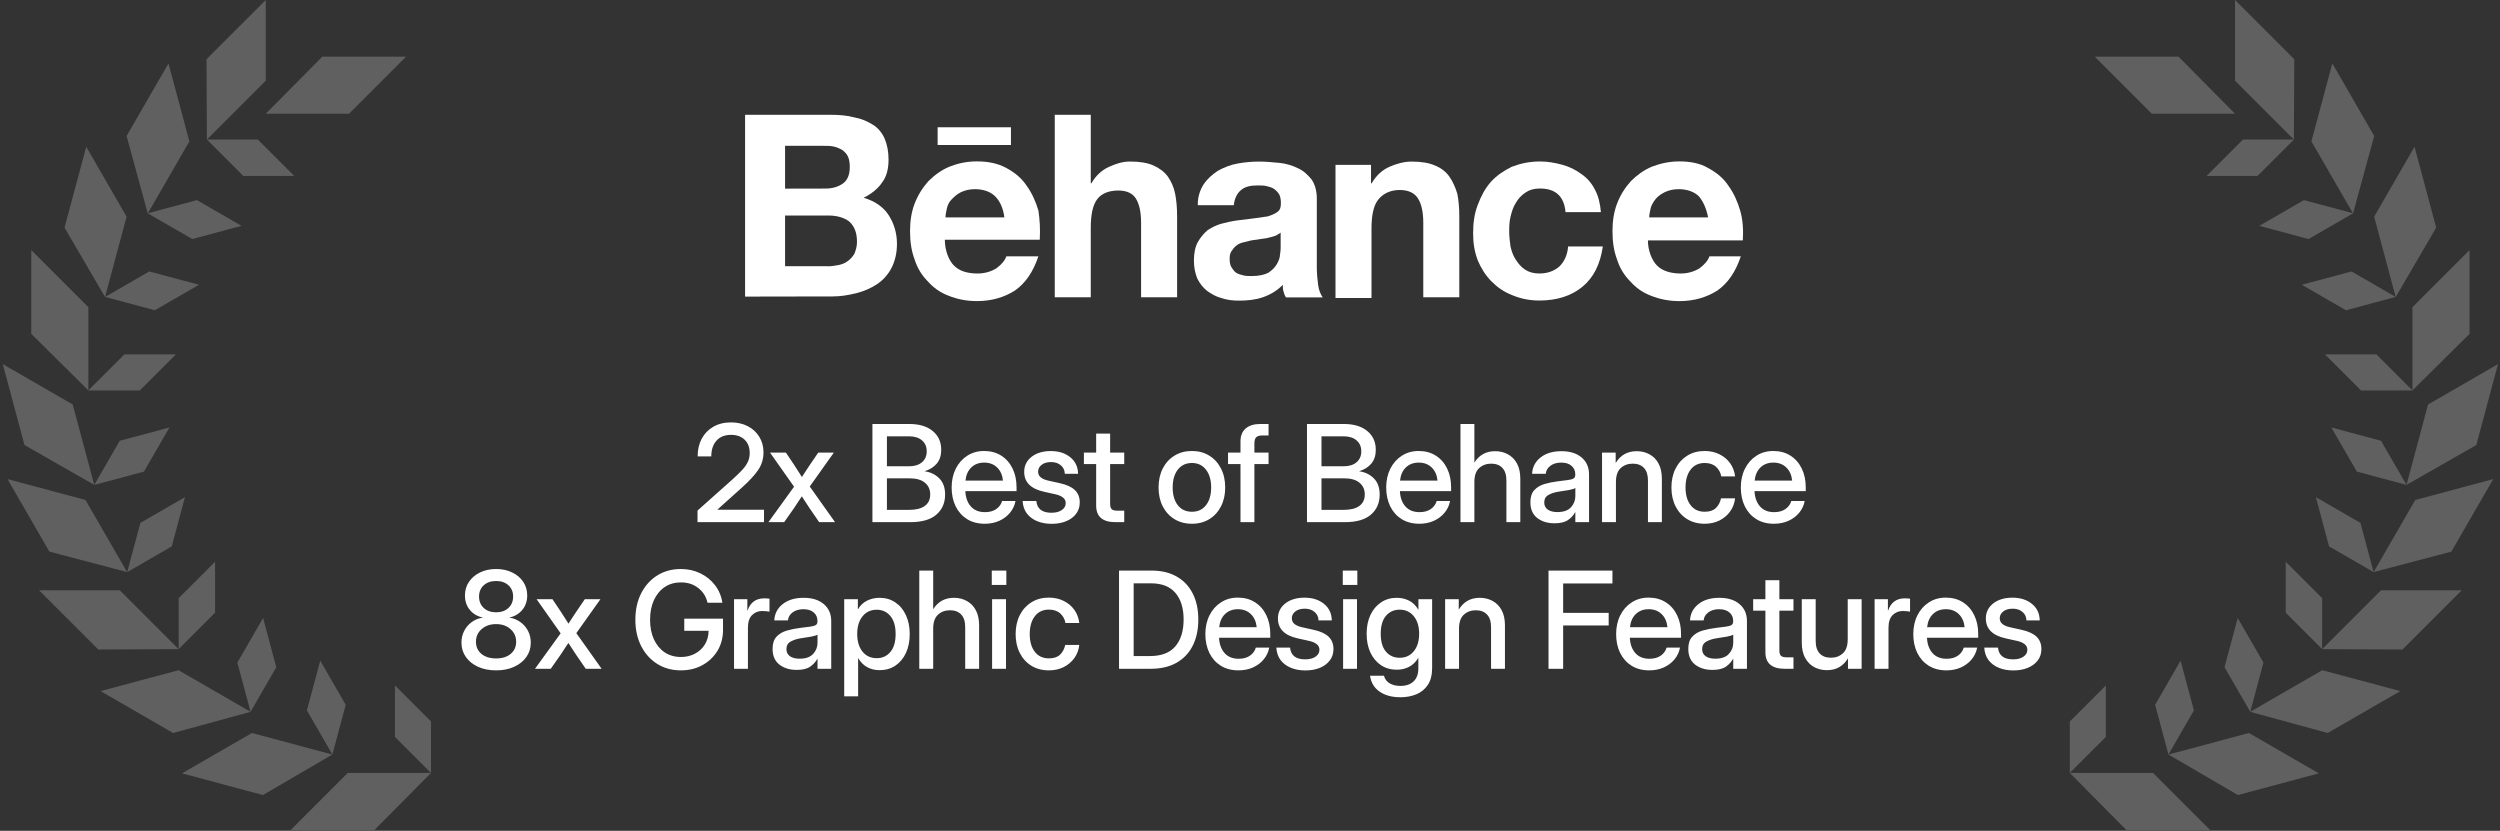 <svg width="665" height="221" viewBox="0 0 665 221" fill="none" xmlns="http://www.w3.org/2000/svg">
<rect x="0" y="0" width="665" height="221" fill="#333333" stroke="none"/>
<path d="M572.714 205.609H564.766H550.574L565.618 220.795H587.899L572.714 205.609Z" fill="#606060"/>
<path d="M560.157 182.328L550.574 191.911V205.603L560.157 196.018V182.328Z" fill="#606060"/>
<path d="M598.203 194.975L590.528 197.032L576.818 200.705L595.279 211.48L616.803 205.712L598.203 194.975Z" fill="#606060"/>
<path d="M580.035 175.74L573.26 187.477L576.802 200.701L583.58 188.964L580.035 175.74Z" fill="#606060"/>
<path d="M617.726 178.275L610.843 182.249L598.553 189.345L619.174 194.974L638.469 183.833L617.726 178.275Z" fill="#606060"/>
<path d="M595.233 164.391L591.725 177.481L598.571 189.34L602.079 176.247L595.233 164.391Z" fill="#606060"/>
<path d="M633.355 157.016L627.735 162.636L617.701 172.672L639.074 172.772L654.831 157.016H633.355Z" fill="#606060"/>
<path d="M608.006 149.428V162.981L617.688 172.663V159.11L608.006 149.428Z" fill="#606060"/>
<path d="M642.458 132.993L638.485 139.876L631.389 152.167L652.064 146.731L663.204 127.436L642.458 132.993Z" fill="#606060"/>
<path d="M616.021 132.248L619.53 145.339L631.386 152.185L627.878 139.091L616.021 132.248Z" fill="#606060"/>
<path d="M645.867 107.595L643.81 115.273L640.137 128.98L658.697 118.378L664.465 96.857L645.867 107.595Z" fill="#606060"/>
<path d="M620.135 113.707L626.913 125.444L640.137 128.989L633.359 117.252L620.135 113.707Z" fill="#606060"/>
<path d="M641.709 81.713V89.66V103.853L656.895 88.809V66.527L641.709 81.713Z" fill="#606060"/>
<path d="M618.453 94.277L628.036 103.863H641.728L632.143 94.277H618.453Z" fill="#606060"/>
<path d="M631.523 57.633L633.581 65.31L637.254 79.017L648.029 60.556L642.261 39.035L631.523 57.633Z" fill="#606060"/>
<path d="M612.279 75.749L624.016 82.528L637.24 78.982L625.503 72.207L612.279 75.749Z" fill="#606060"/>
<path d="M614.838 37.608L618.812 44.492L625.908 56.782L631.536 36.164L620.396 16.865L614.838 37.608Z" fill="#606060"/>
<path d="M600.984 60.075L614.075 63.583L625.934 56.737L612.84 53.228L600.984 60.075Z" fill="#606060"/>
<path d="M594.521 21.476L600.142 27.096L610.175 37.129L610.278 15.756L594.521 0V21.476Z" fill="#606060"/>
<path d="M586.957 46.795H600.51L610.192 37.113H596.639L586.957 46.795Z" fill="#606060"/>
<path d="M572.393 30.262H580.34H594.532L579.489 15.076H557.207L572.393 30.262Z" fill="#606060"/>
<path d="M92.503 205.602H100.45H114.643L99.599 220.787H77.317L92.503 205.602Z" fill="#606060"/>
<path d="M105.06 182.326L114.643 191.909V205.601L105.06 196.016V182.326Z" fill="#606060"/>
<path d="M67.014 194.975L74.689 197.032L88.398 200.705L69.937 211.48L48.414 205.712L67.014 194.975Z" fill="#606060"/>
<path d="M85.182 175.74L91.957 187.477L88.415 200.701L81.636 188.964L85.182 175.74Z" fill="#606060"/>
<path d="M47.491 178.275L54.374 182.249L66.664 189.345L46.043 194.974L26.747 183.833L47.491 178.275Z" fill="#606060"/>
<path d="M69.984 164.391L73.492 177.481L66.646 189.34L63.138 176.247L69.984 164.391Z" fill="#606060"/>
<path d="M31.862 157.016L37.482 162.636L47.516 172.672L26.142 172.772L10.386 157.016H31.862Z" fill="#606060"/>
<path d="M57.211 149.422V162.975L47.529 172.657V159.104L57.211 149.422Z" fill="#606060"/>
<path d="M22.739 132.993L26.713 139.876L33.809 152.167L13.134 146.731L1.993 127.436L22.739 132.993Z" fill="#606060"/>
<path d="M49.195 132.248L45.687 145.339L33.831 152.185L37.339 139.091L49.195 132.248Z" fill="#606060"/>
<path d="M19.341 107.595L21.399 115.273L25.072 128.98L6.512 118.378L0.744 96.857L19.341 107.595Z" fill="#606060"/>
<path d="M45.07 113.707L38.292 125.444L25.068 128.989L31.846 117.252L45.07 113.707Z" fill="#606060"/>
<path d="M23.508 81.713V89.66V103.853L8.322 88.809V66.527L23.508 81.713Z" fill="#606060"/>
<path d="M46.764 94.277L37.181 103.863H23.489L33.074 94.277H46.764Z" fill="#606060"/>
<path d="M33.674 57.633L31.616 65.31L27.943 79.017L17.168 60.556L22.936 39.035L33.674 57.633Z" fill="#606060"/>
<path d="M52.926 75.749L41.189 82.528L27.965 78.982L39.702 72.207L52.926 75.749Z" fill="#606060"/>
<path d="M50.375 37.608L46.401 44.492L39.305 56.782L33.677 36.164L44.817 16.865L50.375 37.608Z" fill="#606060"/>
<path d="M64.232 60.075L51.142 63.583L39.283 56.737L52.376 53.228L64.232 60.075Z" fill="#606060"/>
<path d="M70.688 21.476L65.067 27.096L55.034 37.129L54.931 15.756L70.688 0V21.476Z" fill="#606060"/>
<path d="M78.268 46.795H64.714L55.032 37.113H68.586L78.268 46.795Z" fill="#606060"/>
<path d="M92.824 30.262H84.877H70.685L85.728 15.076H108.01L92.824 30.262Z" fill="#606060"/>
<g clip-path="url(#clip0_302_424)">
<path d="M221.008 30.537C223.268 30.537 225.356 30.71 227.271 31.23C229.187 31.577 230.758 32.291 232.157 33.157C233.556 34.024 234.589 35.258 235.299 36.839C235.988 38.42 236.354 40.347 236.354 42.448C236.354 44.895 235.837 46.995 234.611 48.576C233.556 50.157 231.834 51.565 229.725 52.604C232.695 53.471 234.955 55.051 236.332 57.152C237.71 59.252 238.592 61.873 238.592 64.861C238.592 67.308 238.076 69.409 237.193 71.163C236.332 72.917 234.933 74.498 233.362 75.538C231.791 76.599 229.876 77.465 227.788 77.985C225.7 78.504 223.613 78.851 221.525 78.851L198.194 78.894V30.537H221.008ZM219.609 50.157C221.525 50.157 223.096 49.637 224.301 48.749C225.507 47.862 226.045 46.302 226.045 44.375C226.045 43.314 225.872 42.275 225.528 41.581C225.184 40.889 224.667 40.347 223.957 39.827C223.268 39.481 222.558 39.134 221.697 38.961C220.836 38.788 219.954 38.788 218.921 38.788H208.827V50.179C208.827 50.157 219.609 50.157 219.609 50.157ZM220.126 70.838C221.181 70.838 222.214 70.665 223.096 70.492C223.957 70.319 224.839 69.972 225.528 69.431C226.217 68.889 226.755 68.37 227.271 67.503C227.616 66.637 227.96 65.576 227.96 64.342C227.96 61.895 227.271 60.14 225.872 58.906C224.473 57.845 222.558 57.325 220.298 57.325H208.827V70.817H220.126V70.838Z" fill="white"/>
<path d="M253.759 70.65C255.158 72.058 257.245 72.751 260.022 72.751C261.937 72.751 263.681 72.231 265.079 71.343C266.478 70.282 267.339 69.243 267.684 68.182H276.207C274.808 72.383 272.72 75.371 269.944 77.299C267.167 79.053 263.853 80.092 259.849 80.092C257.073 80.092 254.619 79.573 252.36 78.685C250.1 77.818 248.356 76.584 246.785 74.83C245.214 73.249 244.009 71.322 243.299 69.048C242.438 66.774 242.072 64.327 242.072 61.512C242.072 58.891 242.416 56.423 243.299 54.149C244.181 51.875 245.386 49.948 246.957 48.194C248.529 46.613 250.444 45.205 252.532 44.339C254.792 43.472 257.052 42.931 259.849 42.931C262.82 42.931 265.424 43.451 267.684 44.685C269.944 45.92 271.687 47.306 273.086 49.406C274.485 51.334 275.518 53.607 276.228 56.054C276.573 58.502 276.745 60.97 276.573 63.764H251.327C251.327 66.622 252.36 69.243 253.759 70.65ZM264.735 52.243C263.508 51.009 261.593 50.316 259.333 50.316C257.762 50.316 256.557 50.662 255.502 51.182C254.447 51.702 253.759 52.416 253.07 53.109C252.381 53.802 252.015 54.69 251.843 55.556C251.671 56.423 251.499 57.137 251.499 57.83H267.167C266.823 55.232 265.94 53.477 264.735 52.243ZM249.411 33.857H268.911V38.578H249.411V33.857Z" fill="white"/>
<path d="M290.144 30.537V48.749H290.316C291.543 46.649 293.092 45.241 295.008 44.375C296.923 43.509 298.667 42.968 300.582 42.968C303.186 42.968 305.274 43.314 306.845 44.029C308.416 44.722 309.815 45.783 310.676 47.017C311.537 48.251 312.247 49.811 312.592 51.565C312.936 53.319 313.108 55.246 313.108 57.52V79.067H303.531V59.274C303.531 56.286 303.014 54.185 302.132 52.799C301.249 51.413 299.721 50.677 297.461 50.677C294.857 50.677 292.942 51.543 291.887 52.951C290.66 54.532 290.144 57.152 290.144 60.66V79.067H280.566V30.537H290.144Z" fill="white"/>
<path d="M320.12 49.109C321.175 47.528 322.38 46.489 323.951 45.428C325.522 44.561 327.266 43.847 329.181 43.5C331.097 43.154 333.012 42.98 334.928 42.98C336.671 42.98 338.414 43.154 340.33 43.327C342.073 43.5 343.817 44.02 345.216 44.735C346.787 45.428 347.82 46.489 348.874 47.723C349.735 48.957 350.273 50.712 350.273 52.812V71.219C350.273 72.8 350.446 74.381 350.618 75.767C350.79 77.175 351.307 78.388 351.845 79.102H342.095C341.75 78.756 341.578 78.041 341.406 77.521C341.234 77.001 341.234 76.287 341.234 75.767C339.663 77.348 337.919 78.388 335.832 79.102C333.744 79.795 331.656 79.968 329.569 79.968C327.825 79.968 326.426 79.795 324.877 79.275C323.478 78.929 322.273 78.214 321.046 77.348C319.991 76.482 319.13 75.421 318.441 74.013C317.925 72.605 317.581 71.219 317.581 69.292C317.581 67.365 317.925 65.611 318.635 64.376C319.324 63.142 320.206 62.102 321.239 61.215C322.294 60.522 323.671 59.807 325.07 59.46C326.469 59.114 327.847 58.767 329.418 58.594C330.817 58.421 332.194 58.248 333.593 58.075C334.992 57.901 336.198 57.728 337.252 57.555C338.307 57.208 339.168 56.862 339.856 56.32C340.545 55.801 340.717 55.086 340.717 54.047C340.717 52.985 340.545 52.119 340.201 51.599C339.857 51.08 339.34 50.538 338.802 50.192C338.285 49.845 337.575 49.672 336.886 49.499C336.198 49.326 335.315 49.326 334.454 49.326C332.539 49.326 331.14 49.672 330.107 50.56C329.052 51.426 328.363 52.834 328.191 54.588H318.614C318.549 52.422 319.238 50.495 320.12 49.109ZM339.103 62.774C338.587 62.947 337.876 63.12 337.188 63.294C336.499 63.467 335.789 63.467 334.928 63.64C334.239 63.813 333.357 63.813 332.668 63.986C331.979 64.16 331.269 64.333 330.58 64.506C329.892 64.679 329.181 65.026 328.837 65.372C328.32 65.719 327.976 66.239 327.61 66.78C327.094 67.473 327.094 68.188 327.094 69.054C327.094 69.92 327.266 70.635 327.61 71.154C327.954 71.674 328.299 72.216 328.837 72.562C329.353 72.909 330.064 73.082 330.752 73.255C331.441 73.428 332.151 73.428 333.012 73.428C334.928 73.428 336.327 73.082 337.36 72.562C338.414 71.869 339.103 71.154 339.62 70.288C340.136 69.422 340.481 68.534 340.481 67.668C340.653 66.802 340.653 66.087 340.653 65.567V61.886C340.136 62.232 339.62 62.6 339.103 62.774Z" fill="white"/>
<path d="M364.69 43.847V48.763H364.862C366.089 46.662 367.638 45.254 369.554 44.388C371.47 43.522 373.557 42.98 375.473 42.98C378.077 42.98 380.165 43.327 381.736 44.042C383.479 44.735 384.706 45.796 385.567 47.03C386.428 48.264 387.138 49.824 387.655 51.578C387.999 53.332 388.171 55.259 388.171 57.533V79.081H378.594V59.287C378.594 56.299 378.077 54.198 377.195 52.812C376.334 51.404 374.762 50.538 372.309 50.538C369.705 50.538 367.789 51.599 366.562 53.159C365.336 54.739 364.819 57.36 364.819 60.868V79.275H355.241V43.847C355.285 43.847 364.69 43.847 364.69 43.847Z" fill="white"/>
<path d="M409.629 50.143C408.057 50.143 406.852 50.489 405.798 51.204C404.743 51.897 403.882 52.785 403.193 53.998C402.505 55.059 402.139 56.271 401.794 57.679C401.45 59.087 401.45 60.299 401.45 61.707C401.45 62.941 401.622 64.327 401.794 65.562C402.139 66.969 402.483 68.009 403.193 69.07C403.882 70.131 404.592 70.997 405.625 71.69C406.68 72.383 407.885 72.751 409.456 72.751C411.716 72.751 413.46 72.058 414.859 70.824C416.085 69.59 416.946 67.835 417.118 65.562H426.352C425.663 70.283 423.92 73.791 420.949 76.26C417.979 78.707 414.148 79.941 409.456 79.941C406.852 79.941 404.399 79.421 402.311 78.533C400.051 77.667 398.308 76.433 396.736 74.852C395.165 73.271 393.96 71.344 393.078 69.243C392.217 66.969 391.851 64.695 391.851 62.053C391.851 59.26 392.195 56.791 393.078 54.517C393.939 52.243 394.993 50.143 396.564 48.389C398.135 46.635 400.051 45.4 402.139 44.361C404.399 43.495 406.831 42.953 409.629 42.953C411.716 42.953 413.632 43.3 415.547 43.819C417.463 44.339 419.206 45.227 420.605 46.266C422.176 47.328 423.382 48.714 424.264 50.468C425.125 52.048 425.663 54.149 425.835 56.423H416.43C416.064 52.243 413.804 50.143 409.629 50.143Z" fill="white"/>
<path d="M440.779 70.653C442.178 72.061 444.437 72.753 447.042 72.753C448.957 72.753 450.701 72.234 452.1 71.346C453.499 70.285 454.359 69.245 454.704 68.184H463.055C461.656 72.385 459.568 75.374 456.791 77.301C454.015 79.055 450.701 80.095 446.697 80.095C443.921 80.095 441.467 79.575 439.208 78.687C436.948 77.821 435.204 76.587 433.633 74.832C432.062 73.251 430.857 71.324 430.146 69.05C429.286 66.776 428.92 64.329 428.92 61.514C428.92 58.894 429.264 56.425 430.146 54.151C431.007 51.877 432.234 49.95 433.805 48.196C435.376 46.615 437.292 45.207 439.38 44.341C441.64 43.475 444.072 42.934 446.697 42.934C449.667 42.934 452.272 43.453 454.359 44.688C456.619 45.922 458.363 47.308 459.762 49.409C461.161 51.336 462.194 53.61 462.904 56.057C463.593 58.504 463.765 61.146 463.593 63.94H438.347C438.347 66.625 439.38 69.245 440.779 70.653ZM451.927 52.245C450.701 51.011 448.785 50.318 446.525 50.318C444.954 50.318 443.749 50.665 442.694 51.184C441.64 51.704 440.779 52.419 440.262 53.112C439.746 53.805 439.207 54.693 439.035 55.559C438.863 56.425 438.691 57.14 438.691 57.833H454.359C453.843 55.234 452.96 53.48 451.927 52.245Z" fill="white"/>
</g>
<path d="M185.54 138.896V135.811L194.935 127.432C195.929 126.532 196.758 125.726 197.425 125.013C198.091 124.289 198.587 123.576 198.915 122.875C199.253 122.174 199.423 121.385 199.423 120.508C199.423 119.024 198.979 117.85 198.091 116.985C197.202 116.108 195.993 115.67 194.462 115.67C192.803 115.67 191.511 116.184 190.588 117.213C189.665 118.241 189.203 119.638 189.203 121.402H185.575C185.575 119.614 185.937 118.042 186.662 116.687C187.398 115.331 188.426 114.274 189.747 113.514C191.079 112.743 192.645 112.357 194.445 112.357C196.127 112.357 197.617 112.696 198.915 113.374C200.212 114.04 201.228 114.975 201.965 116.178C202.713 117.37 203.087 118.755 203.087 120.333C203.087 122.074 202.607 123.646 201.649 125.048C200.691 126.439 199.271 127.976 197.389 129.659L190.834 135.548V135.583H203.227V138.896H185.54ZM204.402 138.896L211.221 129.466L204.823 120.386H209.047L211.256 123.681C211.606 124.23 211.951 124.768 212.29 125.294C212.641 125.82 212.98 126.351 213.307 126.889C213.657 126.351 214.002 125.82 214.341 125.294C214.68 124.768 215.036 124.23 215.41 123.681L217.654 120.386H221.809L215.393 129.413L222.124 138.896H217.899L215.323 135.145C214.972 134.608 214.627 134.082 214.288 133.568C213.95 133.053 213.616 132.539 213.289 132.025C212.95 132.539 212.606 133.053 212.255 133.568C211.916 134.082 211.571 134.608 211.221 135.145L208.591 138.896H204.402ZM232.065 138.896V112.778H241.828C244.516 112.778 246.608 113.403 248.104 114.653C249.611 115.892 250.365 117.557 250.365 119.649C250.365 121.145 249.974 122.36 249.191 123.295C248.419 124.23 247.35 124.908 245.983 125.329V125.364C247.502 125.574 248.782 126.194 249.822 127.222C250.874 128.25 251.399 129.694 251.399 131.552C251.399 133.772 250.622 135.554 249.068 136.898C247.525 138.23 245.212 138.896 242.126 138.896H232.065ZM235.921 135.619H241.881C243.657 135.619 245.025 135.274 245.983 134.584C246.953 133.883 247.438 132.866 247.438 131.534C247.438 130.214 246.964 129.168 246.018 128.396C245.083 127.625 243.751 127.239 242.021 127.239H235.921V135.619ZM235.921 124.032H241.776C243.26 124.032 244.417 123.675 245.247 122.962C246.088 122.249 246.509 121.28 246.509 120.052C246.509 118.825 246.088 117.855 245.247 117.143C244.417 116.418 243.26 116.056 241.776 116.056H235.921V124.032ZM261.953 139.317C260.118 139.317 258.54 138.902 257.22 138.073C255.911 137.243 254.9 136.103 254.187 134.654C253.486 133.194 253.136 131.534 253.136 129.676C253.136 127.795 253.504 126.123 254.24 124.663C254.976 123.202 255.993 122.057 257.29 121.227C258.587 120.386 260.077 119.965 261.76 119.965C263.513 119.965 265.032 120.374 266.318 121.192C267.615 122.01 268.62 123.149 269.333 124.61C270.045 126.059 270.402 127.736 270.402 129.641V130.64H256.782C256.852 132.311 257.331 133.661 258.219 134.689C259.119 135.718 260.381 136.232 262.005 136.232C263.221 136.232 264.22 135.957 265.003 135.408C265.786 134.859 266.306 134.146 266.563 133.27H270.121C269.899 134.462 269.403 135.513 268.631 136.425C267.872 137.336 266.914 138.049 265.757 138.563C264.611 139.066 263.343 139.317 261.953 139.317ZM256.817 127.835H266.791C266.639 126.363 266.119 125.2 265.231 124.347C264.343 123.482 263.197 123.05 261.795 123.05C260.393 123.05 259.247 123.482 258.359 124.347C257.483 125.2 256.969 126.363 256.817 127.835ZM279.746 139.335C278.332 139.335 277.058 139.107 275.924 138.651C274.791 138.195 273.873 137.518 273.172 136.618C272.483 135.718 272.097 134.602 272.015 133.27H275.661C275.872 135.35 277.21 136.39 279.676 136.39C280.844 136.39 281.767 136.15 282.445 135.671C283.135 135.192 283.479 134.584 283.479 133.848C283.479 133.217 283.234 132.714 282.743 132.341C282.252 131.955 281.61 131.674 280.815 131.499L277.747 130.815C274.206 130.044 272.436 128.28 272.436 125.522C272.436 123.886 273.085 122.553 274.382 121.525C275.691 120.497 277.403 119.982 279.518 119.982C281.61 119.982 283.328 120.526 284.671 121.613C286.027 122.688 286.728 124.16 286.775 126.03H283.234C283.222 125.13 282.883 124.388 282.217 123.804C281.551 123.208 280.669 122.91 279.57 122.91C278.519 122.91 277.683 123.155 277.064 123.646C276.444 124.137 276.135 124.739 276.135 125.451C276.135 126.083 276.368 126.591 276.836 126.977C277.315 127.362 277.969 127.649 278.799 127.835L281.954 128.537C283.754 128.934 285.08 129.548 285.934 130.377C286.787 131.207 287.213 132.294 287.213 133.638C287.213 134.818 286.886 135.835 286.232 136.688C285.589 137.529 284.707 138.184 283.585 138.651C282.463 139.107 281.183 139.335 279.746 139.335ZM299.046 120.386V123.436H295.295V134.006C295.295 134.695 295.435 135.174 295.716 135.443C295.996 135.712 296.504 135.846 297.241 135.846H299.046V138.896H296.715C293.291 138.896 291.579 137.424 291.579 134.479V123.436H288.318V120.386H291.579V115.337H295.295V120.386H299.046ZM317.05 139.317C315.286 139.317 313.737 138.908 312.405 138.09C311.073 137.272 310.033 136.139 309.285 134.689C308.549 133.24 308.18 131.569 308.18 129.676C308.18 127.76 308.549 126.077 309.285 124.628C310.033 123.167 311.073 122.027 312.405 121.209C313.737 120.38 315.286 119.965 317.05 119.965C318.815 119.965 320.357 120.38 321.678 121.209C323.01 122.027 324.044 123.167 324.781 124.628C325.529 126.077 325.903 127.76 325.903 129.676C325.903 131.569 325.529 133.24 324.781 134.689C324.044 136.139 323.01 137.272 321.678 138.09C320.357 138.908 318.815 139.317 317.05 139.317ZM317.05 136.127C318.64 136.127 319.89 135.543 320.801 134.374C321.713 133.205 322.169 131.639 322.169 129.676C322.169 127.689 321.707 126.106 320.784 124.926C319.872 123.745 318.628 123.155 317.05 123.155C315.473 123.155 314.222 123.745 313.299 124.926C312.387 126.094 311.932 127.678 311.932 129.676C311.932 131.651 312.387 133.223 313.299 134.391C314.21 135.548 315.461 136.127 317.05 136.127ZM337.438 120.386V123.436H333.669V138.896H329.97V123.436H326.657V120.386H329.97V117.388C329.97 115.927 330.426 114.794 331.337 113.987C332.261 113.181 333.558 112.778 335.229 112.778H337.438V115.828H335.807C335.024 115.828 334.469 115.992 334.142 116.319C333.826 116.646 333.669 117.201 333.669 117.984V120.386H337.438ZM347.659 138.896V112.778H357.422C360.11 112.778 362.202 113.403 363.698 114.653C365.205 115.892 365.959 117.557 365.959 119.649C365.959 121.145 365.568 122.36 364.785 123.295C364.013 124.23 362.944 124.908 361.577 125.329V125.364C363.096 125.574 364.376 126.194 365.416 127.222C366.467 128.25 366.993 129.694 366.993 131.552C366.993 133.772 366.216 135.554 364.662 136.898C363.119 138.23 360.806 138.896 357.72 138.896H347.659ZM351.515 135.619H357.475C359.251 135.619 360.619 135.274 361.577 134.584C362.547 133.883 363.032 132.866 363.032 131.534C363.032 130.214 362.558 129.168 361.612 128.396C360.677 127.625 359.345 127.239 357.615 127.239H351.515V135.619ZM351.515 124.032H357.37C358.854 124.032 360.011 123.675 360.841 122.962C361.682 122.249 362.103 121.28 362.103 120.052C362.103 118.825 361.682 117.855 360.841 117.143C360.011 116.418 358.854 116.056 357.37 116.056H351.515V124.032ZM377.547 139.317C375.712 139.317 374.134 138.902 372.814 138.073C371.505 137.243 370.494 136.103 369.781 134.654C369.08 133.194 368.729 131.534 368.729 129.676C368.729 127.795 369.098 126.123 369.834 124.663C370.57 123.202 371.587 122.057 372.884 121.227C374.181 120.386 375.671 119.965 377.354 119.965C379.107 119.965 380.626 120.374 381.912 121.192C383.209 122.01 384.214 123.149 384.927 124.61C385.639 126.059 385.996 127.736 385.996 129.641V130.64H372.376C372.446 132.311 372.925 133.661 373.813 134.689C374.713 135.718 375.975 136.232 377.599 136.232C378.815 136.232 379.814 135.957 380.597 135.408C381.38 134.859 381.9 134.146 382.157 133.27H385.715C385.493 134.462 384.997 135.513 384.225 136.425C383.466 137.336 382.508 138.049 381.351 138.563C380.205 139.066 378.937 139.317 377.547 139.317ZM372.411 127.835H382.385C382.233 126.363 381.713 125.2 380.825 124.347C379.937 123.482 378.791 123.05 377.389 123.05C375.987 123.05 374.841 123.482 373.953 124.347C373.077 125.2 372.563 126.363 372.411 127.835ZM392.184 128.239V138.896H388.486V112.778H392.184V123.05C393.458 121.028 395.299 120.017 397.706 120.017C398.98 120.017 400.119 120.298 401.124 120.859C402.141 121.408 402.942 122.226 403.526 123.313C404.11 124.4 404.402 125.749 404.402 127.362V138.896H400.704V127.818C400.704 126.334 400.347 125.218 399.634 124.47C398.921 123.71 397.928 123.33 396.654 123.33C395.392 123.33 394.329 123.722 393.464 124.505C392.611 125.276 392.184 126.521 392.184 128.239ZM413.501 139.194C411.654 139.194 410.123 138.727 408.908 137.792C407.693 136.846 407.085 135.449 407.085 133.603C407.085 132.2 407.43 131.125 408.119 130.377C408.82 129.618 409.726 129.074 410.836 128.747C411.958 128.42 413.144 128.18 414.395 128.028C415.552 127.888 416.469 127.771 417.147 127.678C417.825 127.584 418.304 127.444 418.584 127.257C418.876 127.07 419.022 126.749 419.022 126.293V126.135C419.022 125.235 418.695 124.499 418.041 123.926C417.386 123.342 416.469 123.05 415.289 123.05C414.108 123.05 413.144 123.336 412.396 123.909C411.648 124.47 411.239 125.177 411.169 126.03H407.541C407.623 124.265 408.365 122.822 409.767 121.7C411.169 120.578 413.027 120.017 415.341 120.017C417.62 120.017 419.414 120.578 420.723 121.7C422.032 122.822 422.686 124.324 422.686 126.205V138.896H419.04V136.267H418.97C418.584 137.015 417.971 137.693 417.129 138.3C416.3 138.896 415.09 139.194 413.501 139.194ZM414.255 136.214C415.891 136.214 417.094 135.794 417.866 134.952C418.649 134.099 419.04 133.106 419.04 131.972V129.799C418.795 129.997 418.24 130.179 417.375 130.342C416.51 130.494 415.587 130.64 414.605 130.78C413.588 130.932 412.694 131.219 411.923 131.639C411.152 132.06 410.766 132.738 410.766 133.673C410.766 134.467 411.076 135.093 411.695 135.548C412.326 135.992 413.179 136.214 414.255 136.214ZM429.839 128.239V138.896H426.14V120.386H429.769V123.173C431.031 121.069 432.895 120.017 435.361 120.017C436.634 120.017 437.774 120.298 438.779 120.859C439.795 121.408 440.596 122.226 441.18 123.313C441.765 124.4 442.057 125.749 442.057 127.362V138.896H438.358V127.818C438.358 126.334 438.002 125.218 437.289 124.47C436.576 123.71 435.583 123.33 434.309 123.33C433.047 123.33 431.983 123.722 431.118 124.505C430.265 125.276 429.839 126.521 429.839 128.239ZM453.434 139.317C451.669 139.317 450.121 138.908 448.789 138.09C447.468 137.272 446.44 136.139 445.704 134.689C444.967 133.229 444.599 131.558 444.599 129.676C444.599 127.771 444.967 126.088 445.704 124.628C446.451 123.167 447.486 122.027 448.806 121.209C450.127 120.38 451.669 119.965 453.434 119.965C454.906 119.965 456.221 120.257 457.378 120.841C458.547 121.414 459.493 122.209 460.218 123.225C460.942 124.242 461.381 125.405 461.533 126.714H457.851C457.664 125.674 457.197 124.82 456.449 124.154C455.701 123.488 454.702 123.155 453.451 123.155C451.85 123.155 450.6 123.745 449.7 124.926C448.8 126.106 448.35 127.689 448.35 129.676C448.35 131.639 448.8 133.205 449.7 134.374C450.6 135.543 451.85 136.127 453.451 136.127C454.725 136.127 455.707 135.805 456.396 135.163C457.086 134.508 457.553 133.638 457.799 132.551H461.533C461.392 133.836 460.96 134.993 460.235 136.022C459.511 137.038 458.564 137.845 457.396 138.441C456.227 139.025 454.906 139.317 453.434 139.317ZM471.876 139.317C470.041 139.317 468.463 138.902 467.143 138.073C465.834 137.243 464.823 136.103 464.11 134.654C463.409 133.194 463.058 131.534 463.058 129.676C463.058 127.795 463.426 126.123 464.163 124.663C464.899 123.202 465.916 122.057 467.213 121.227C468.51 120.386 470 119.965 471.683 119.965C473.436 119.965 474.955 120.374 476.24 121.192C477.537 122.01 478.542 123.149 479.255 124.61C479.968 126.059 480.325 127.736 480.325 129.641V130.64H466.704C466.774 132.311 467.254 133.661 468.142 134.689C469.042 135.718 470.304 136.232 471.928 136.232C473.143 136.232 474.143 135.957 474.926 135.408C475.709 134.859 476.229 134.146 476.486 133.27H480.044C479.822 134.462 479.325 135.513 478.554 136.425C477.795 137.336 476.836 138.049 475.679 138.563C474.534 139.066 473.266 139.317 471.876 139.317ZM466.739 127.835H476.714C476.562 126.363 476.042 125.2 475.153 124.347C474.265 123.482 473.12 123.05 471.718 123.05C470.315 123.05 469.17 123.482 468.282 124.347C467.406 125.2 466.891 126.363 466.739 127.835ZM131.967 178.317C130.156 178.317 128.555 178.002 127.164 177.371C125.785 176.74 124.704 175.869 123.921 174.759C123.138 173.649 122.747 172.375 122.747 170.937C122.747 169.769 122.998 168.711 123.501 167.765C124.003 166.806 124.687 166.023 125.552 165.416C126.428 164.796 127.421 164.416 128.532 164.276C127.094 164.007 125.925 163.347 125.026 162.295C124.126 161.244 123.676 159.941 123.676 158.386C123.676 157.031 124.032 155.827 124.745 154.775C125.458 153.712 126.44 152.876 127.69 152.269C128.941 151.661 130.366 151.357 131.967 151.357C133.568 151.357 134.988 151.661 136.227 152.269C137.477 152.865 138.459 153.694 139.172 154.758C139.885 155.821 140.241 157.031 140.241 158.386C140.241 159.929 139.785 161.232 138.874 162.295C137.974 163.347 136.817 164.007 135.403 164.276C136.513 164.428 137.501 164.814 138.365 165.433C139.242 166.041 139.931 166.824 140.434 167.782C140.936 168.729 141.188 169.78 141.188 170.937C141.188 172.375 140.796 173.649 140.013 174.759C139.23 175.869 138.143 176.74 136.753 177.371C135.362 178.002 133.767 178.317 131.967 178.317ZM131.967 175.144C133.58 175.144 134.871 174.741 135.841 173.935C136.811 173.129 137.296 172.053 137.296 170.709C137.296 169.342 136.794 168.22 135.789 167.344C134.795 166.456 133.522 166.012 131.967 166.012C130.401 166.012 129.116 166.456 128.111 167.344C127.106 168.22 126.603 169.342 126.603 170.709C126.603 172.042 127.088 173.117 128.058 173.935C129.04 174.741 130.343 175.144 131.967 175.144ZM131.967 162.874C133.311 162.874 134.398 162.494 135.228 161.734C136.069 160.963 136.49 159.946 136.49 158.684C136.49 157.446 136.075 156.446 135.245 155.687C134.416 154.927 133.323 154.547 131.967 154.547C130.6 154.547 129.501 154.927 128.672 155.687C127.842 156.446 127.427 157.446 127.427 158.684C127.427 159.935 127.842 160.946 128.672 161.717C129.513 162.488 130.612 162.874 131.967 162.874ZM142.31 177.896L149.129 168.466L142.731 159.386H146.956L149.164 162.681C149.515 163.23 149.86 163.768 150.198 164.294C150.549 164.82 150.888 165.351 151.215 165.889C151.566 165.351 151.91 164.82 152.249 164.294C152.588 163.768 152.945 163.23 153.319 162.681L155.562 159.386H159.717L153.301 168.413L160.032 177.896H155.808L153.231 174.145C152.88 173.608 152.536 173.082 152.197 172.568C151.858 172.053 151.525 171.539 151.198 171.025C150.859 171.539 150.514 172.053 150.163 172.568C149.824 173.082 149.48 173.608 149.129 174.145L146.5 177.896H142.31ZM181.104 178.317C178.743 178.317 176.652 177.745 174.829 176.599C173.005 175.454 171.58 173.871 170.551 171.849C169.523 169.827 169.009 167.496 169.009 164.855C169.009 162.167 169.529 159.812 170.569 157.79C171.609 155.769 173.035 154.191 174.846 153.057C176.669 151.924 178.749 151.357 181.087 151.357C182.98 151.357 184.709 151.737 186.275 152.496C187.853 153.256 189.156 154.308 190.184 155.652C191.224 156.996 191.879 158.556 192.148 160.332H188.203C187.841 158.719 187.023 157.416 185.749 156.423C184.476 155.418 182.939 154.916 181.139 154.916C179.491 154.916 178.048 155.33 176.809 156.16C175.582 156.99 174.624 158.153 173.935 159.648C173.257 161.133 172.918 162.868 172.918 164.855C172.918 166.83 173.257 168.565 173.935 170.061C174.624 171.545 175.582 172.702 176.809 173.532C178.048 174.35 179.497 174.759 181.157 174.759C182.524 174.759 183.757 174.467 184.855 173.882C185.966 173.298 186.842 172.486 187.485 171.446C188.139 170.394 188.472 169.179 188.484 167.8H182.016V164.557H192.323V167.554C192.323 169.634 191.832 171.487 190.85 173.111C189.869 174.724 188.531 175.997 186.836 176.932C185.153 177.856 183.243 178.317 181.104 178.317ZM195.251 177.896V159.386H198.792V162.383H198.862C199.201 161.366 199.733 160.578 200.457 160.017C201.193 159.444 202.152 159.158 203.332 159.158C203.612 159.158 203.869 159.169 204.103 159.193C204.337 159.216 204.53 159.234 204.682 159.245V162.699C204.541 162.664 204.29 162.628 203.928 162.593C203.566 162.547 203.168 162.523 202.736 162.523C201.696 162.523 200.802 162.886 200.054 163.61C199.318 164.335 198.95 165.451 198.95 166.958V177.896H195.251ZM211.922 178.194C210.076 178.194 208.545 177.727 207.329 176.792C206.114 175.846 205.506 174.449 205.506 172.603C205.506 171.2 205.851 170.125 206.54 169.377C207.242 168.618 208.147 168.074 209.258 167.747C210.379 167.42 211.566 167.18 212.816 167.028C213.973 166.888 214.89 166.771 215.568 166.678C216.246 166.584 216.725 166.444 217.005 166.257C217.298 166.07 217.444 165.749 217.444 165.293V165.135C217.444 164.235 217.117 163.499 216.462 162.926C215.808 162.342 214.89 162.05 213.71 162.05C212.53 162.05 211.566 162.336 210.818 162.909C210.07 163.47 209.661 164.177 209.591 165.03H205.962C206.044 163.265 206.786 161.822 208.188 160.7C209.591 159.578 211.449 159.017 213.763 159.017C216.041 159.017 217.835 159.578 219.144 160.7C220.453 161.822 221.107 163.324 221.107 165.205V177.896H217.461V175.267H217.391C217.005 176.015 216.392 176.693 215.551 177.3C214.721 177.896 213.511 178.194 211.922 178.194ZM212.676 175.214C214.312 175.214 215.516 174.794 216.287 173.952C217.07 173.099 217.461 172.106 217.461 170.972V168.799C217.216 168.997 216.661 169.179 215.796 169.342C214.931 169.494 214.008 169.64 213.026 169.78C212.01 169.932 211.116 170.219 210.344 170.639C209.573 171.06 209.187 171.738 209.187 172.673C209.187 173.467 209.497 174.093 210.116 174.548C210.748 174.992 211.601 175.214 212.676 175.214ZM224.561 185.224V159.386H228.19V162.05H228.242C228.827 161.033 229.627 160.274 230.644 159.771C231.661 159.269 232.771 159.017 233.975 159.017C235.564 159.017 236.96 159.426 238.164 160.244C239.368 161.051 240.303 162.179 240.969 163.628C241.647 165.065 241.985 166.736 241.985 168.641C241.985 170.546 241.652 172.223 240.986 173.672C240.32 175.109 239.385 176.237 238.182 177.055C236.978 177.861 235.57 178.265 233.957 178.265C232.753 178.265 231.667 178.002 230.697 177.476C229.727 176.95 228.932 176.161 228.313 175.109H228.26V185.224H224.561ZM233.203 175.074C234.699 175.074 235.909 174.525 236.832 173.427C237.767 172.328 238.234 170.733 238.234 168.641C238.234 166.549 237.767 164.954 236.832 163.855C235.909 162.745 234.699 162.19 233.203 162.19C231.626 162.19 230.364 162.78 229.417 163.961C228.482 165.129 228.015 166.689 228.015 168.641C228.015 170.581 228.482 172.141 229.417 173.321C230.364 174.49 231.626 175.074 233.203 175.074ZM248.227 167.239V177.896H244.528V151.778H248.227V162.05C249.5 160.028 251.341 159.017 253.748 159.017C255.022 159.017 256.162 159.298 257.167 159.859C258.183 160.408 258.984 161.226 259.568 162.313C260.152 163.4 260.445 164.749 260.445 166.362V177.896H256.746V166.818C256.746 165.334 256.389 164.218 255.677 163.47C254.964 162.71 253.97 162.33 252.697 162.33C251.434 162.33 250.371 162.722 249.506 163.505C248.653 164.276 248.227 165.521 248.227 167.239ZM263.899 177.896V159.386H267.597V177.896H263.899ZM263.811 155.599V151.778H267.685V155.599H263.811ZM278.992 178.317C277.227 178.317 275.679 177.908 274.347 177.09C273.026 176.272 271.998 175.139 271.262 173.689C270.525 172.229 270.157 170.558 270.157 168.676C270.157 166.771 270.525 165.088 271.262 163.628C272.009 162.167 273.044 161.027 274.364 160.209C275.685 159.38 277.227 158.965 278.992 158.965C280.464 158.965 281.779 159.257 282.936 159.841C284.105 160.414 285.051 161.209 285.776 162.225C286.5 163.242 286.939 164.405 287.091 165.714H283.409C283.222 164.674 282.755 163.82 282.007 163.154C281.259 162.488 280.26 162.155 279.01 162.155C277.409 162.155 276.158 162.745 275.258 163.926C274.358 165.106 273.908 166.689 273.908 168.676C273.908 170.639 274.358 172.205 275.258 173.374C276.158 174.543 277.409 175.127 279.01 175.127C280.283 175.127 281.265 174.805 281.954 174.163C282.644 173.508 283.111 172.638 283.357 171.551H287.091C286.95 172.836 286.518 173.993 285.793 175.022C285.069 176.038 284.122 176.845 282.954 177.441C281.785 178.025 280.464 178.317 278.992 178.317ZM306.111 177.896H297.662V151.778H306.374C308.933 151.778 311.136 152.304 312.983 153.355C314.841 154.407 316.267 155.909 317.26 157.86C318.253 159.8 318.75 162.114 318.75 164.802C318.75 167.502 318.247 169.833 317.242 171.796C316.249 173.748 314.806 175.255 312.913 176.319C311.031 177.371 308.764 177.896 306.111 177.896ZM301.554 174.513H305.866C308.916 174.513 311.171 173.654 312.632 171.937C314.105 170.219 314.841 167.84 314.841 164.802C314.841 161.775 314.116 159.415 312.667 157.72C311.218 156.014 309.039 155.161 306.129 155.161H301.554V174.513ZM329.443 178.317C327.609 178.317 326.031 177.902 324.711 177.073C323.402 176.243 322.391 175.103 321.678 173.654C320.977 172.194 320.626 170.534 320.626 168.676C320.626 166.795 320.994 165.123 321.731 163.663C322.467 162.202 323.484 161.057 324.781 160.227C326.078 159.386 327.568 158.965 329.251 158.965C331.004 158.965 332.523 159.374 333.808 160.192C335.105 161.01 336.11 162.149 336.823 163.61C337.536 165.059 337.893 166.736 337.893 168.641V169.64H324.272C324.342 171.311 324.822 172.661 325.71 173.689C326.61 174.718 327.872 175.232 329.496 175.232C330.711 175.232 331.711 174.957 332.494 174.408C333.277 173.859 333.797 173.146 334.054 172.27H337.612C337.39 173.462 336.893 174.513 336.122 175.425C335.363 176.336 334.404 177.049 333.247 177.563C332.102 178.066 330.834 178.317 329.443 178.317ZM324.307 166.835H334.282C334.13 165.363 333.61 164.2 332.721 163.347C331.833 162.482 330.688 162.05 329.286 162.05C327.883 162.05 326.738 162.482 325.85 163.347C324.974 164.2 324.459 165.363 324.307 166.835ZM347.236 178.335C345.822 178.335 344.549 178.107 343.415 177.651C342.281 177.195 341.364 176.518 340.663 175.618C339.973 174.718 339.588 173.602 339.506 172.27H343.152C343.362 174.35 344.701 175.39 347.166 175.39C348.335 175.39 349.258 175.15 349.936 174.671C350.625 174.192 350.97 173.584 350.97 172.848C350.97 172.217 350.725 171.714 350.234 171.341C349.743 170.955 349.1 170.674 348.306 170.499L345.238 169.815C341.697 169.044 339.927 167.28 339.927 164.522C339.927 162.886 340.575 161.553 341.872 160.525C343.181 159.497 344.893 158.982 347.009 158.982C349.1 158.982 350.818 159.526 352.162 160.613C353.518 161.688 354.219 163.16 354.266 165.03H350.725C350.713 164.13 350.374 163.388 349.708 162.804C349.042 162.208 348.16 161.91 347.061 161.91C346.009 161.91 345.174 162.155 344.554 162.646C343.935 163.137 343.625 163.739 343.625 164.451C343.625 165.083 343.859 165.591 344.327 165.977C344.806 166.362 345.46 166.649 346.29 166.835L349.445 167.537C351.245 167.934 352.571 168.548 353.424 169.377C354.277 170.207 354.704 171.294 354.704 172.638C354.704 173.818 354.377 174.835 353.722 175.688C353.08 176.529 352.197 177.184 351.075 177.651C349.953 178.107 348.674 178.335 347.236 178.335ZM357.264 177.896V159.386H360.963V177.896H357.264ZM357.176 155.599V151.778H361.05V155.599H357.176ZM372.515 185.469C370.248 185.469 368.396 184.967 366.958 183.962C365.521 182.957 364.68 181.548 364.434 179.737H368.133C368.367 180.637 368.875 181.315 369.658 181.77C370.441 182.226 371.393 182.454 372.515 182.454C374.011 182.454 375.18 182.051 376.021 181.245C376.862 180.438 377.283 179.287 377.283 177.791V174.987H377.266C376.623 176.062 375.811 176.856 374.829 177.371C373.859 177.885 372.766 178.142 371.551 178.142C369.938 178.142 368.53 177.739 367.326 176.932C366.123 176.114 365.188 174.992 364.522 173.567C363.856 172.129 363.523 170.47 363.523 168.588C363.523 166.707 363.856 165.047 364.522 163.61C365.2 162.173 366.14 161.051 367.344 160.244C368.548 159.426 369.944 159.017 371.533 159.017C372.737 159.017 373.842 159.275 374.847 159.789C375.852 160.303 376.664 161.109 377.283 162.208H377.301V159.386H380.947V177.651C380.947 179.521 380.567 181.028 379.807 182.174C379.048 183.319 378.031 184.154 376.757 184.68C375.483 185.206 374.069 185.469 372.515 185.469ZM372.305 174.969C373.882 174.969 375.139 174.391 376.074 173.234C377.02 172.065 377.493 170.511 377.493 168.571C377.493 166.631 377.02 165.083 376.074 163.926C375.139 162.757 373.882 162.173 372.305 162.173C370.809 162.173 369.594 162.722 368.659 163.82C367.735 164.907 367.274 166.491 367.274 168.571C367.274 170.651 367.735 172.24 368.659 173.339C369.594 174.426 370.809 174.969 372.305 174.969ZM388.099 167.239V177.896H384.401V159.386H388.029V162.173C389.291 160.069 391.155 159.017 393.621 159.017C394.895 159.017 396.034 159.298 397.039 159.859C398.056 160.408 398.857 161.226 399.441 162.313C400.025 163.4 400.317 164.749 400.317 166.362V177.896H396.619V166.818C396.619 165.334 396.262 164.218 395.549 163.47C394.836 162.71 393.843 162.33 392.569 162.33C391.307 162.33 390.244 162.722 389.379 163.505C388.526 164.276 388.099 165.521 388.099 167.239ZM411.906 177.896V151.778H428.909V155.196H415.797V163.014H427.91V166.38H415.797V177.896H411.906ZM438.709 178.317C436.874 178.317 435.296 177.902 433.976 177.073C432.667 176.243 431.656 175.103 430.943 173.654C430.242 172.194 429.891 170.534 429.891 168.676C429.891 166.795 430.259 165.123 430.996 163.663C431.732 162.202 432.749 161.057 434.046 160.227C435.343 159.386 436.833 158.965 438.516 158.965C440.269 158.965 441.788 159.374 443.073 160.192C444.371 161.01 445.376 162.149 446.088 163.61C446.801 165.059 447.158 166.736 447.158 168.641V169.64H433.537C433.608 171.311 434.087 172.661 434.975 173.689C435.875 174.718 437.137 175.232 438.761 175.232C439.977 175.232 440.976 174.957 441.759 174.408C442.542 173.859 443.062 173.146 443.319 172.27H446.877C446.655 173.462 446.159 174.513 445.387 175.425C444.628 176.336 443.669 177.049 442.512 177.563C441.367 178.066 440.099 178.317 438.709 178.317ZM433.573 166.835H443.547C443.395 165.363 442.875 164.2 441.987 163.347C441.098 162.482 439.953 162.05 438.551 162.05C437.149 162.05 436.003 162.482 435.115 163.347C434.239 164.2 433.724 165.363 433.573 166.835ZM455.502 178.194C453.656 178.194 452.125 177.727 450.91 176.792C449.694 175.846 449.087 174.449 449.087 172.603C449.087 171.2 449.431 170.125 450.121 169.377C450.822 168.618 451.728 168.074 452.838 167.747C453.96 167.42 455.146 167.18 456.396 167.028C457.553 166.888 458.471 166.771 459.149 166.678C459.826 166.584 460.305 166.444 460.586 166.257C460.878 166.07 461.024 165.749 461.024 165.293V165.135C461.024 164.235 460.697 163.499 460.043 162.926C459.388 162.342 458.471 162.05 457.29 162.05C456.11 162.05 455.146 162.336 454.398 162.909C453.65 163.47 453.241 164.177 453.171 165.03H449.542C449.624 163.265 450.366 161.822 451.769 160.7C453.171 159.578 455.029 159.017 457.343 159.017C459.622 159.017 461.416 159.578 462.725 160.7C464.033 161.822 464.688 163.324 464.688 165.205V177.896H461.042V175.267H460.972C460.586 176.015 459.972 176.693 459.131 177.3C458.301 177.896 457.092 178.194 455.502 178.194ZM456.256 175.214C457.892 175.214 459.096 174.794 459.867 173.952C460.65 173.099 461.042 172.106 461.042 170.972V168.799C460.796 168.997 460.241 169.179 459.376 169.342C458.512 169.494 457.588 169.64 456.607 169.78C455.59 169.932 454.696 170.219 453.925 170.639C453.154 171.06 452.768 171.738 452.768 172.673C452.768 173.467 453.078 174.093 453.697 174.548C454.328 174.992 455.181 175.214 456.256 175.214ZM477.064 159.386V162.436H473.313V173.006C473.313 173.695 473.453 174.174 473.734 174.443C474.014 174.712 474.522 174.846 475.259 174.846H477.064V177.896H474.733C471.309 177.896 469.597 176.424 469.597 173.479V162.436H466.336V159.386H469.597V154.337H473.313V159.386H477.064ZM485.97 178.265C484.708 178.265 483.568 177.99 482.552 177.441C481.547 176.88 480.746 176.056 480.15 174.969C479.566 173.882 479.274 172.533 479.274 170.92V159.386H482.972V170.464C482.972 171.948 483.329 173.07 484.042 173.83C484.754 174.578 485.754 174.952 487.039 174.952C488.29 174.952 489.341 174.566 490.194 173.795C491.059 173.012 491.492 171.761 491.492 170.043V159.386H495.19V177.896H491.562V175.109C490.3 177.213 488.436 178.265 485.97 178.265ZM498.644 177.896V159.386H502.185V162.383H502.255C502.594 161.366 503.126 160.578 503.85 160.017C504.587 159.444 505.545 159.158 506.725 159.158C507.006 159.158 507.263 159.169 507.497 159.193C507.73 159.216 507.923 159.234 508.075 159.245V162.699C507.935 162.664 507.684 162.628 507.321 162.593C506.959 162.547 506.562 162.523 506.129 162.523C505.089 162.523 504.195 162.886 503.447 163.61C502.711 164.335 502.343 165.451 502.343 166.958V177.896H498.644ZM517.752 178.317C515.917 178.317 514.339 177.902 513.019 177.073C511.71 176.243 510.699 175.103 509.986 173.654C509.285 172.194 508.935 170.534 508.935 168.676C508.935 166.795 509.303 165.123 510.039 163.663C510.775 162.202 511.792 161.057 513.089 160.227C514.386 159.386 515.876 158.965 517.559 158.965C519.312 158.965 520.831 159.374 522.117 160.192C523.414 161.01 524.419 162.149 525.132 163.61C525.845 165.059 526.201 166.736 526.201 168.641V169.64H512.581C512.651 171.311 513.13 172.661 514.018 173.689C514.918 174.718 516.18 175.232 517.804 175.232C519.02 175.232 520.019 174.957 520.802 174.408C521.585 173.859 522.105 173.146 522.362 172.27H525.921C525.698 173.462 525.202 174.513 524.431 175.425C523.671 176.336 522.713 177.049 521.556 177.563C520.41 178.066 519.143 178.317 517.752 178.317ZM512.616 166.835H522.59C522.438 165.363 521.918 164.2 521.03 163.347C520.142 162.482 518.996 162.05 517.594 162.05C516.192 162.05 515.046 162.482 514.158 163.347C513.282 164.2 512.768 165.363 512.616 166.835ZM535.545 178.335C534.131 178.335 532.857 178.107 531.723 177.651C530.59 177.195 529.672 176.518 528.971 175.618C528.282 174.718 527.896 173.602 527.814 172.27H531.46C531.671 174.35 533.009 175.39 535.475 175.39C536.643 175.39 537.567 175.15 538.244 174.671C538.934 174.192 539.279 173.584 539.279 172.848C539.279 172.217 539.033 171.714 538.542 171.341C538.052 170.955 537.409 170.674 536.614 170.499L533.546 169.815C530.006 169.044 528.235 167.28 528.235 164.522C528.235 162.886 528.884 161.553 530.181 160.525C531.49 159.497 533.202 158.982 535.317 158.982C537.409 158.982 539.127 159.526 540.471 160.613C541.826 161.688 542.527 163.16 542.574 165.03H539.033C539.021 164.13 538.683 163.388 538.016 162.804C537.35 162.208 536.468 161.91 535.37 161.91C534.318 161.91 533.482 162.155 532.863 162.646C532.243 163.137 531.934 163.739 531.934 164.451C531.934 165.083 532.167 165.591 532.635 165.977C533.114 166.362 533.769 166.649 534.598 166.835L537.754 167.537C539.553 167.934 540.88 168.548 541.733 169.377C542.586 170.207 543.012 171.294 543.012 172.638C543.012 173.818 542.685 174.835 542.031 175.688C541.388 176.529 540.506 177.184 539.384 177.651C538.262 178.107 536.982 178.335 535.545 178.335Z" fill="white"/>
<defs>
<clipPath id="clip0_302_424">
<rect width="265.46" height="49.592" fill="white" transform="translate(198.193 30.537)"/>
</clipPath>
</defs>
</svg>
